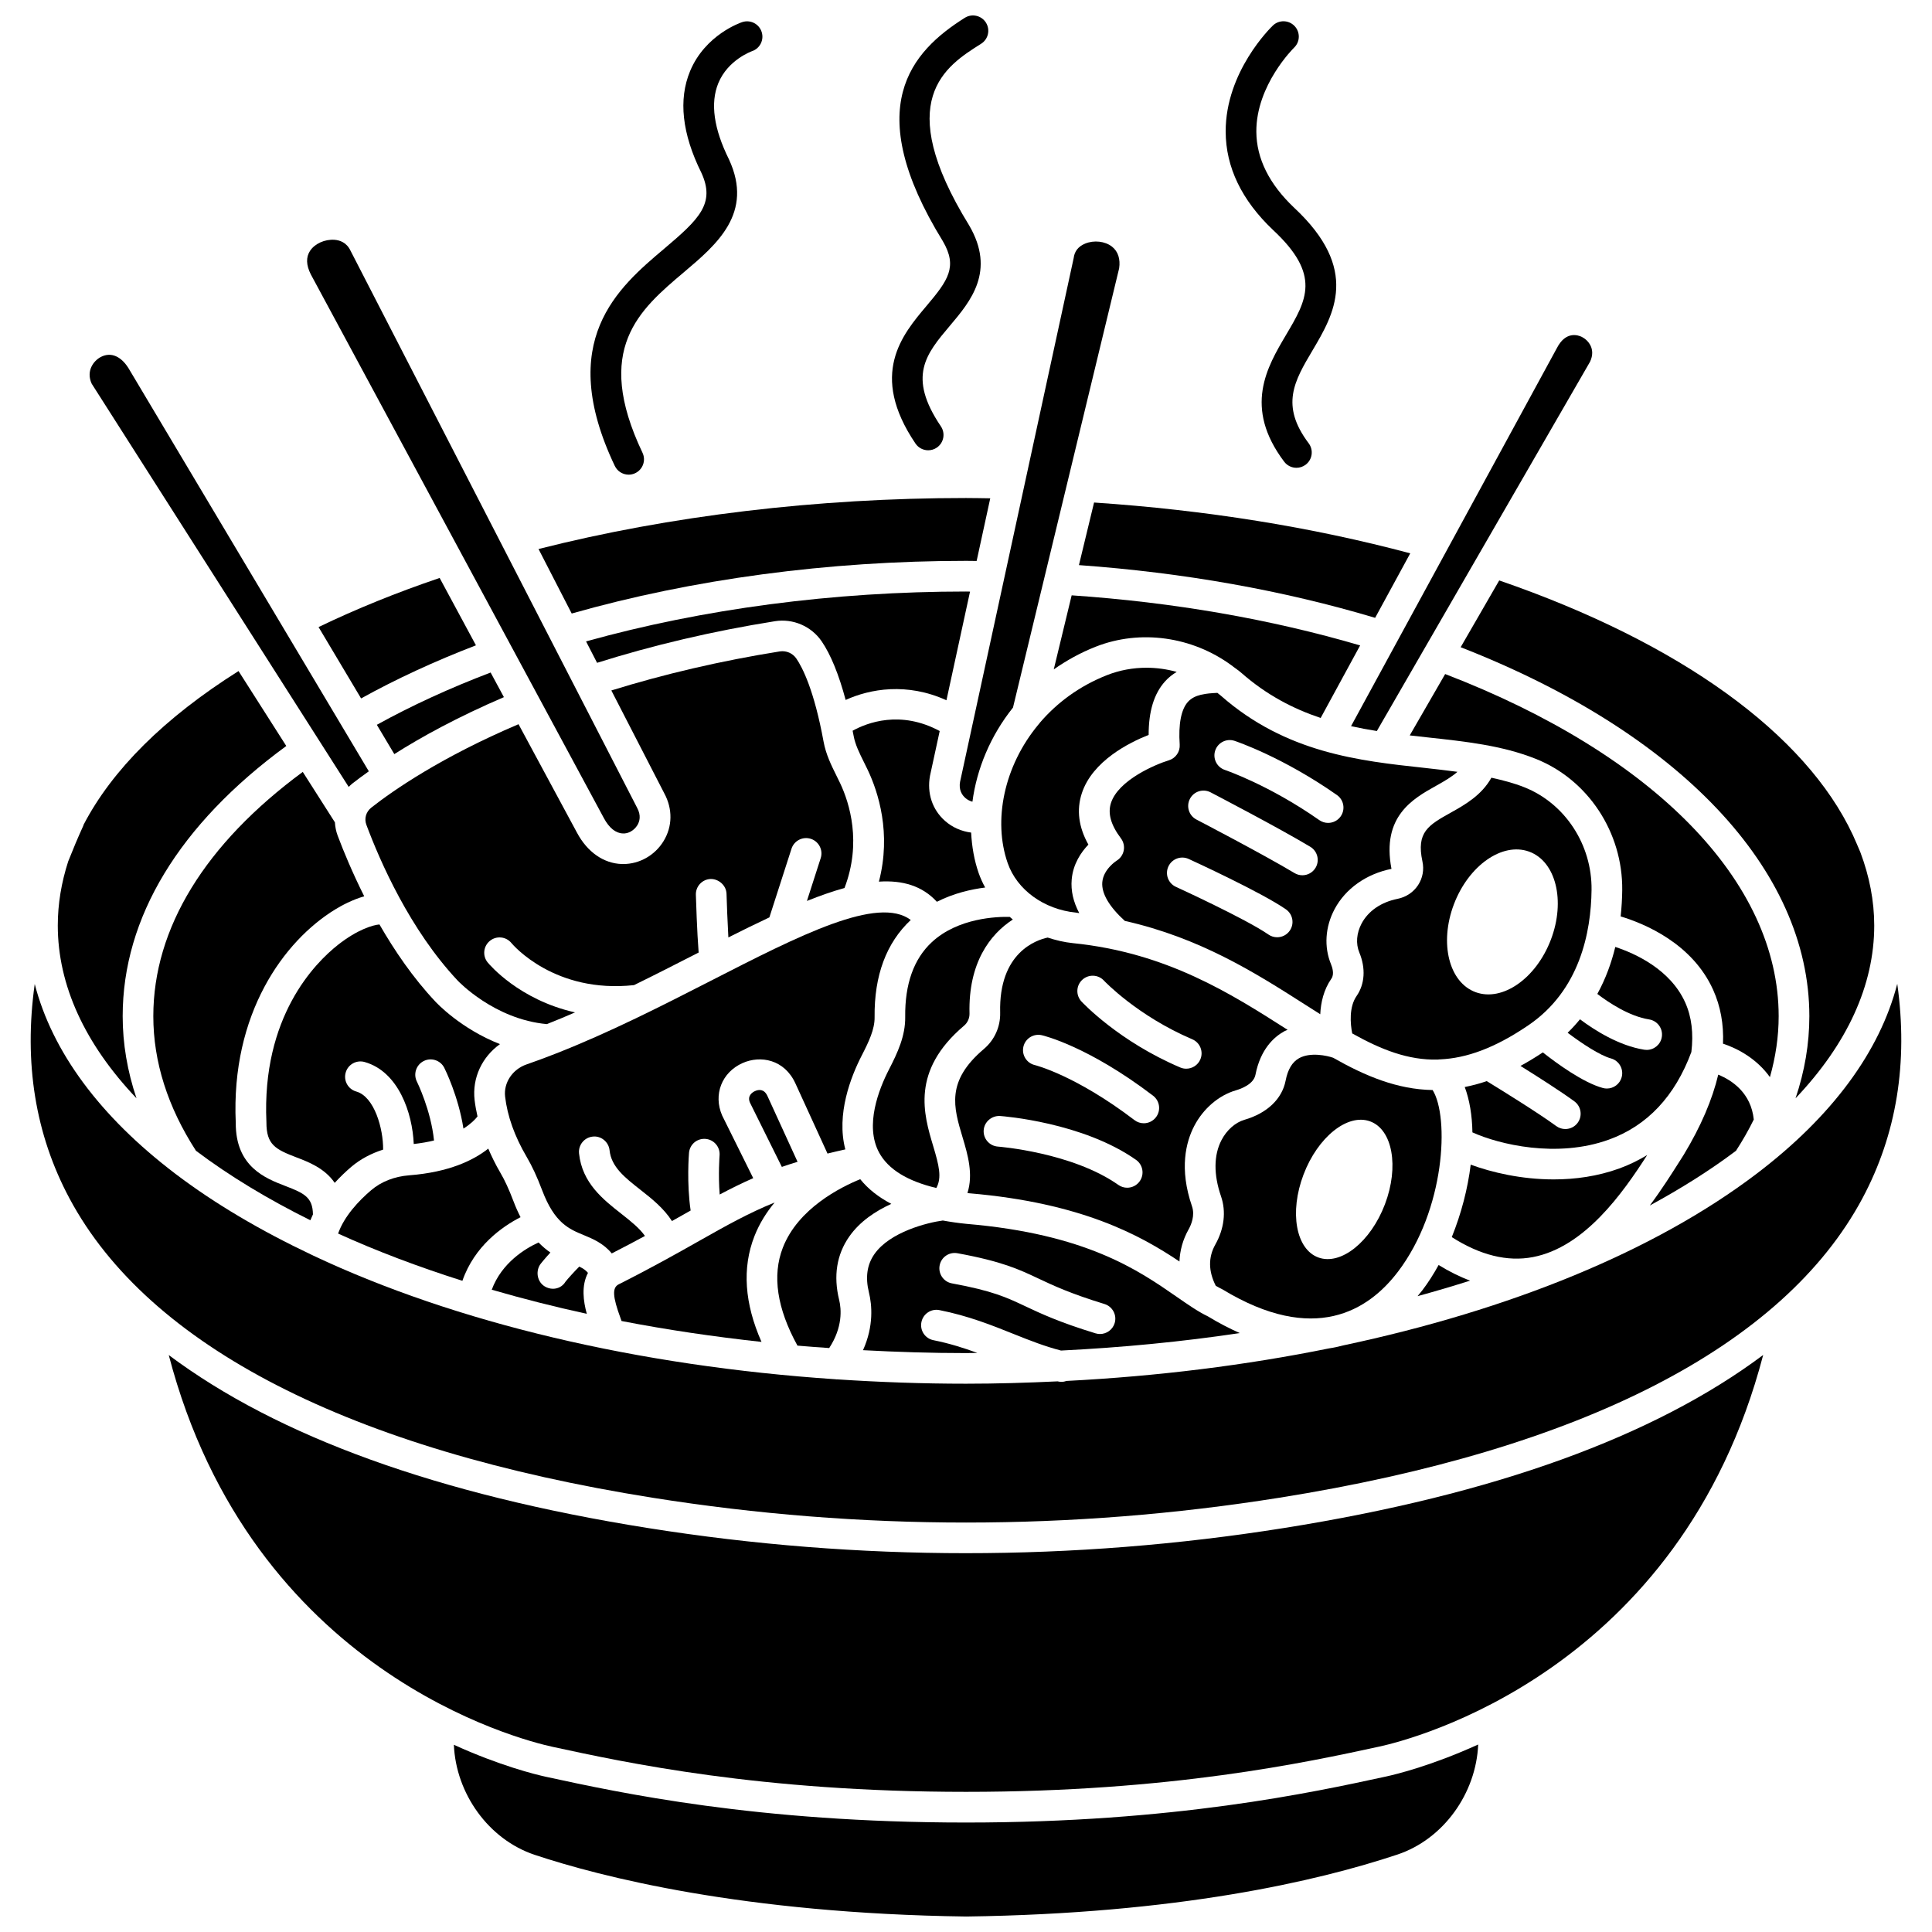 <?xml version="1.0" encoding="UTF-8"?>
<!-- Uploaded to: ICON Repo, www.iconrepo.com, Generator: ICON Repo Mixer Tools -->
<svg width="800px" height="800px" version="1.1" viewBox="144 144 512 512" xmlns="http://www.w3.org/2000/svg">
 <defs>
  <clipPath id="b">
   <path d="m264 606h272v45.902h-272z"/>
  </clipPath>
  <clipPath id="a">
   <path d="m380 148.09h26v115.91h-26z"/>
  </clipPath>
 </defs>
 <path d="m383.89 413.5c0.062 5.023-2.004 9.461-4.309 13.941-2.644 5.144-6.504 14.844-2.59 22.035 2.402 4.402 7.484 7.531 15.148 9.355 1.508-2.754 0.711-5.953-0.824-11.082-2.527-8.414-5.984-19.945 8.176-31.938 0.934-0.793 1.477-2.004 1.441-3.238-0.336-13.375 5.426-20.977 11.48-24.887-0.285-0.219-0.539-0.473-0.816-0.699-3.328-0.078-13.672 0.23-20.637 6.68-4.793 4.438-7.172 11.113-7.07 19.832z"/>
 <path d="m401.36 364.64c-2.519-0.32-4.965-1.352-6.934-3.106-3.356-2.973-4.801-7.32-3.969-11.93l2.574-11.875c-10.418-5.606-19.25-2.195-23.078-0.078 0.09 0.473 0.191 0.922 0.277 1.406 0.422 2.293 1.539 4.547 2.727 6.934 0.348 0.703 0.699 1.406 1.035 2.117 2.731 5.785 6.285 16.676 2.926 29.535 6.266-0.414 11.484 1.102 15.363 5.336 4.441-2.246 9.027-3.305 12.797-3.777-0.672-1.227-1.258-2.504-1.723-3.836-1.172-3.371-1.801-6.996-1.996-10.727z"/>
 <path d="m514.44 481.06c12.566-16.484 13.68-41.047 9.219-48.188-9.383-0.164-17.852-3.711-26.359-8.555-1.574-0.555-6.047-1.555-9.039 0.121-1.812 1.02-2.977 2.965-3.562 5.957-0.945 4.848-4.922 8.625-10.898 10.359-2.434 0.707-4.715 2.727-6.102 5.406-2.059 3.973-2.102 9.121-0.113 14.887 1.387 4.031 0.848 8.562-1.508 12.762-1.926 3.422-1.832 7.102 0.113 10.938 0.609 0.352 1.203 0.68 1.777 0.953 24.324 14.746 38.668 5.598 46.473-4.641zm-24.996-25.777c3.781-9.961 11.68-16.285 17.641-14.113 5.961 2.164 7.723 12.004 3.941 21.965-3.781 9.961-11.68 16.285-17.641 14.113-5.961-2.172-7.723-12.004-3.941-21.965z"/>
 <path d="m471.52 432.95c1.398-0.406 4.699-1.621 5.188-4.121 1.316-6.75 4.867-9.988 7.609-11.512 0.301-0.168 0.609-0.262 0.91-0.402-15.012-9.594-32.031-20.453-56.883-22.973-2.328-0.234-4.555-0.777-6.699-1.477-2.953 0.625-12.996 3.926-12.59 19.883 0.094 3.727-1.48 7.246-4.32 9.648-10.094 8.555-8.031 15.434-5.644 23.402 1.402 4.668 2.875 9.777 1.293 14.77 0.172 0.016 0.316 0.043 0.488 0.062 29.883 2.535 45.422 11.203 55.695 18.078 0.121-2.922 0.895-5.789 2.414-8.488 0.695-1.242 1.746-3.703 0.91-6.144-3.445-10.004-1.586-17.09 0.586-21.266 2.387-4.606 6.516-8.145 11.043-9.461zm-25.48 24.086c-0.789 1.121-2.047 1.723-3.324 1.723-0.809 0-1.621-0.238-2.336-0.742-12.258-8.629-31.738-10.148-31.934-10.16-2.238-0.168-3.922-2.113-3.758-4.348 0.16-2.238 2.156-3.887 4.34-3.758 0.891 0.066 21.91 1.68 36.035 11.625 1.832 1.293 2.269 3.828 0.977 5.66zm4.305-16.961c-0.797 1.047-2.008 1.602-3.234 1.602-0.855 0-1.723-0.273-2.457-0.832-15.652-11.93-26.312-14.562-26.418-14.59-2.18-0.516-3.531-2.703-3.023-4.879 0.508-2.184 2.695-3.523 4.856-3.039 0.496 0.113 12.309 2.93 29.512 16.039 1.785 1.367 2.125 3.914 0.766 5.699zm6.43-13.184c-16.262-6.926-25.781-17.066-26.18-17.492-1.523-1.641-1.43-4.211 0.215-5.738 1.637-1.523 4.211-1.438 5.738 0.203 0.086 0.094 8.824 9.336 23.41 15.551 2.066 0.879 3.027 3.266 2.144 5.332-0.656 1.543-2.156 2.469-3.738 2.469-0.527 0.004-1.07-0.102-1.59-0.324z"/>
 <path d="m428 301.77-4.742 19.629c3.348-2.344 7.027-4.41 11.129-6.019 11.848-4.66 25.559-2.66 35.906 4.894 0.184 0.129 0.371 0.242 0.527 0.402 0.707 0.535 1.449 1.023 2.125 1.617 6.707 5.891 13.793 9.555 21.047 11.973l10.461-19.223c-23.797-6.973-49.469-11.434-76.453-13.273z"/>
 <path d="m306.12 476.17c3.195-1.633 6.129-3.18 8.801-4.633-1.426-2.023-3.664-3.832-6.188-5.812-4.906-3.848-10.469-8.211-11.281-16.055-0.23-2.231 1.395-4.231 3.629-4.461 2.188-0.258 4.227 1.391 4.461 3.625 0.453 4.414 4.051 7.231 8.211 10.5 2.949 2.312 6.156 4.863 8.324 8.258 1.098-0.617 2.203-1.234 3.242-1.824 0.582-0.328 1.141-0.641 1.707-0.965-1.07-7.285-0.465-14.902-0.434-15.27 0.191-2.234 2.102-3.887 4.383-3.715 2.234 0.184 3.902 2.144 3.719 4.383-0.004 0.066-0.395 5.031 0.031 10.359 2.945-1.562 5.84-3.004 8.887-4.336l-8.227-16.586c-2.434-5.57-0.082-11.469 5.387-13.91 4.773-2.129 11.113-0.965 14.012 5.371l8.512 18.609c1.508-0.375 3.066-0.738 4.723-1.105-2.441-9.312 1.465-19.281 4.352-24.887 1.887-3.668 3.445-6.961 3.406-10.125-0.129-11.055 3.102-19.727 9.586-25.789-8.688-6.523-29.348 4.012-52.965 16.102-12.723 6.512-26.883 13.746-41.246 19.359-0.055 0.023-0.105 0.043-0.164 0.066-2.488 0.973-4.977 1.906-7.469 2.762-3.703 1.277-6.082 4.852-5.664 8.504 0.598 5.18 2.523 10.562 5.719 16 1.445 2.461 2.719 5.199 4.113 8.871 3.297 8.68 7.09 10.238 11.105 11.887 2.375 0.984 5.16 2.172 7.328 4.816z"/>
 <path d="m400 300.76c-35.102 0-69.766 4.594-100.69 13.219l2.922 5.676c14.746-4.648 30.555-8.387 47.156-11.031 4.766-0.754 9.629 1.328 12.363 5.336 2.422 3.543 4.566 8.848 6.352 15.535 6.449-2.934 16.242-4.688 26.715 0.082l6.25-28.797c-0.359-0.012-0.715-0.02-1.066-0.02z"/>
 <path d="m355.36 451.89-7.965-17.41c-0.879-1.93-2.289-1.789-3.312-1.332-0.523 0.234-2.168 1.148-1.336 3.062l8.449 17.031c1.328-0.461 2.723-0.91 4.164-1.352z"/>
 <path d="m281.95 466.57c-0.648-1.262-1.277-2.652-1.867-4.219-1.227-3.223-2.309-5.578-3.519-7.629-1.238-2.106-2.254-4.219-3.172-6.324-3.871 3.059-10.34 6.25-20.941 7.07-3.926 0.305-7.414 1.668-10.098 3.957-3.262 2.777-7.121 6.856-8.75 11.484 10.227 4.656 21.273 8.82 32.938 12.52 3.199-9.199 10.504-14.352 15.41-16.859z"/>
 <path d="m419.56 335.55c-0.117 0.18-0.246 0.328-0.387 0.484-9.168 11.043-12.027 25.473-8.133 36.672 2.473 7.125 9.598 12.289 18.137 13.156 0.293 0.027 0.551 0.09 0.84 0.121-1.59-2.981-2.266-5.965-2.004-8.934 0.367-4.121 2.492-7.211 4.422-9.219-2.598-4.641-3.18-9.199-1.742-13.598 2.812-8.586 12.609-13.461 17.711-15.473-0.004-6.266 1.422-10.918 4.328-14.164 0.953-1.066 2.012-1.879 3.106-2.535-2.613-0.723-5.309-1.102-8.008-1.102-3.559 0-7.113 0.641-10.469 1.965-7.375 2.906-13.309 7.367-17.801 12.625z"/>
 <path d="m502.35 417.87c7.707 4.316 14.863 7.125 22.676 6.93 0.215-0.027 0.422-0.059 0.637-0.055 6.973-0.316 14.492-2.981 23.43-9.078 13.562-9.246 16.559-24.605 16.684-35.855 0.133-11.969-7.023-22.895-17.812-27.18-2.758-1.098-5.707-1.867-8.73-2.531-2.574 4.633-6.996 7.156-10.715 9.23-5.961 3.328-9.238 5.16-7.562 12.965 0.473 2.184 0.066 4.402-1.145 6.258-1.242 1.898-3.18 3.195-5.461 3.652-4.356 0.879-7.734 3.199-9.512 6.527-1.355 2.543-1.582 5.352-0.605 7.699 1.73 4.168 1.461 8.379-0.738 11.535-2.016 2.91-1.66 7.359-1.145 9.902zm26.949-34.23c3.91-10.289 12.832-16.535 19.93-13.953 7.098 2.578 9.691 13.016 5.781 23.305-3.906 10.289-12.828 16.535-19.93 13.953-7.102-2.582-9.688-13.012-5.781-23.305z"/>
 <path d="m349.28 462.68c-6.922 2.809-12.715 6.066-19.969 10.16-5.848 3.305-12.477 7.047-21.359 11.527-1.746 0.883-1.613 3.227 0.5 8.969 0.102 0.273 0.172 0.492 0.266 0.746 11.965 2.32 24.375 4.152 37.09 5.535-4.5-10.164-5.18-19.57-1.879-28.008 1.328-3.391 3.207-6.348 5.352-8.93z"/>
 <path d="m241.1 362.6c3.59 9.621 11.512 27.773 24.184 41.258 0.125 0.137 9.688 10.27 23.641 11.543 2.496-0.988 4.984-2.023 7.469-3.102-14.855-3.344-22.719-12.715-23.152-13.242-1.422-1.738-1.16-4.297 0.578-5.715 1.738-1.418 4.289-1.16 5.703 0.566 0.488 0.586 11.504 13.434 32.496 11.16 5.738-2.809 11.328-5.668 16.66-8.395 0.16-0.082 0.309-0.16 0.469-0.238-0.426-5.359-0.699-14.129-0.734-15.312-0.066-2.242 1.699-4.117 3.945-4.18 2.106-0.023 4.117 1.695 4.18 3.941 0.07 2.383 0.25 7.394 0.488 11.547 3.719-1.879 7.348-3.66 10.867-5.312l5.863-18.199c0.691-2.133 2.981-3.312 5.117-2.621 2.133 0.688 3.309 2.973 2.625 5.109l-3.656 11.355c3.473-1.395 6.805-2.559 9.961-3.43 4.598-12.035 1.34-22.484-1.145-27.75-0.312-0.664-0.641-1.32-0.969-1.98-1.383-2.789-2.812-5.668-3.438-9.082-2.488-13.59-5.586-19.617-7.211-21.996-0.965-1.418-2.66-2.148-4.367-1.895-15.711 2.508-30.672 6.016-44.66 10.352l14.027 27.258c2.25 4.148 2.191 8.809-0.215 12.711-2.305 3.746-6.363 6.031-10.66 6.031-0.121 0-0.25 0-0.379-0.004-4.816-0.148-9.141-3.176-11.879-8.309l-15.492-28.746c-20.398 8.68-33.133 17.48-38.996 22.09-1.43 1.125-1.941 2.922-1.32 4.586z"/>
 <path d="m228.42 310.18 11.273 18.91c9.316-5.16 19.516-9.871 30.438-14.074l-9.621-17.852c-11.371 3.848-22.121 8.211-32.09 13.016z"/>
 <path d="m277.54 328.75-3.519-6.523c-10.848 4.125-20.953 8.77-30.156 13.852l4.633 7.769c7.055-4.484 16.73-9.816 29.043-15.098z"/>
 <path d="m467.58 328.39c-0.309-0.273-0.641-0.508-0.957-0.77-3.023 0.137-6.043 0.402-7.828 2.402-1.781 1.992-2.531 5.898-2.16 11.305 0.125 1.891-1.074 3.617-2.879 4.164-3.602 1.094-13.367 5.25-15.332 11.285-0.902 2.773-0.039 5.848 2.633 9.395 0.691 0.922 0.965 2.094 0.742 3.223s-0.914 2.117-1.902 2.711c-0.004 0.004-3.504 2.223-3.781 5.719-0.234 2.941 1.844 6.465 5.973 10.223 19.863 4.477 34.488 13.691 47.574 22.055 1.438 0.918 2.84 1.812 4.219 2.68 0.145-3.074 0.891-6.477 2.961-9.449 0.828-1.191 0.203-3.039-0.102-3.777-1.906-4.602-1.559-9.934 0.941-14.629 2.898-5.434 8.387-9.324 15.074-10.672-2.668-13.918 5.699-18.594 11.812-22.008 2.367-1.32 4.246-2.438 5.664-3.707-2.898-0.387-5.844-0.73-8.867-1.059-17.137-1.852-36.555-3.953-53.785-19.09zm18.219 62.246c-0.785 1.137-2.051 1.746-3.34 1.746-0.797 0-1.609-0.234-2.312-0.723-5.957-4.133-24.328-12.551-24.516-12.633-2.039-0.934-2.938-3.344-2.004-5.387 0.93-2.035 3.336-2.941 5.383-2.008 0.781 0.359 19.219 8.805 25.766 13.348 1.844 1.281 2.305 3.812 1.023 5.656zm6.828-16.652c-0.766 1.27-2.109 1.969-3.484 1.969-0.711 0-1.434-0.188-2.09-0.582-8.207-4.93-25.809-14.094-25.988-14.184-1.988-1.035-2.762-3.488-1.727-5.481 1.031-1.992 3.481-2.769 5.481-1.73 0.73 0.383 18 9.371 26.414 14.426 1.93 1.16 2.551 3.656 1.395 5.582zm6.668-13.637c-0.793 1.129-2.051 1.73-3.332 1.73-0.805 0-1.617-0.238-2.328-0.734-13.285-9.312-24.914-13.266-25.027-13.301-2.125-0.715-3.277-3.016-2.566-5.141 0.711-2.129 3.012-3.281 5.137-2.566 0.52 0.172 12.812 4.324 27.129 14.359 1.828 1.281 2.277 3.812 0.988 5.652z"/>
 <path d="m297.51 479.66c-1.277 1.273-3.133 3.324-3.656 4.016-0.742 1.223-1.996 1.859-3.305 1.859-0.742 0-1.5-0.203-2.195-0.625-1.918-1.168-2.445-3.789-1.277-5.703 0.137-0.227 1.309-1.676 2.781-3.277-1.043-0.703-2.098-1.609-3.141-2.66-3.453 1.574-9.746 5.336-12.398 12.516 8.125 2.363 16.523 4.5 25.188 6.391-0.922-3.332-1.48-7.469 0.312-10.852-0.543-0.668-1.254-1.168-2.309-1.664z"/>
 <path d="m232.83 385.01c1.633-1.004 4.543-2.586 7.695-3.481-3.125-6.234-5.488-11.93-7.043-16.086-0.43-1.148-0.656-2.332-0.727-3.512l-8.52-13.367c-25.91 19.109-39.605 41.422-39.605 64.742 0 12.094 3.82 24.086 11.305 35.66 8.898 6.703 19.094 12.844 30.316 18.414 0.211-0.527 0.438-1.043 0.684-1.555-0.078-4.504-2.246-5.582-7.293-7.519-5.266-2.023-13.223-5.078-13.164-16.742-1.312-28.938 12.746-48.223 26.352-56.555z"/>
 <path d="m608.77 440.68c-0.727-7.055-5.777-10.395-9.418-11.883-1.562 6.574-4.555 13.645-9.156 21.246l-1.082 1.703c-2.168 3.422-4.785 7.547-7.902 11.727 8.285-4.504 15.969-9.328 22.844-14.504 1.773-2.746 3.359-5.504 4.715-8.289z"/>
 <path d="m400 292.63c0.941 0 1.883 0.02 2.82 0.031l3.606-16.605c-2.141-0.027-4.269-0.078-6.422-0.078-39.512 0-78.52 4.699-113.29 13.516l8.793 17.094c32.031-9.109 68.051-13.957 104.49-13.957z"/>
 <path d="m304.05 360.84c1.359 2.543 3.125 3.969 4.977 4.027 1.461 0.129 3.031-0.805 3.867-2.164 0.598-0.973 1.078-2.566-0.059-4.652l-75.93-147.59c-1.051-2.242-2.898-2.809-4.273-2.914-2.551-0.168-5.18 1.004-6.449 2.902-1.121 1.688-1.066 3.785 0.18 6.254z"/>
 <path d="m236.41 352.54c0.312-0.305 0.617-0.621 0.973-0.898 1.168-0.918 2.68-2.039 4.359-3.238l-63.348-106.26c-2.082-3.707-4.945-4.981-7.691-3.535-1.848 0.973-3.973 3.641-2.406 7.074z"/>
 <path d="m392.96 491.19c7.695 1.531 13.797 3.977 19.711 6.348 4.238 1.699 8.273 3.285 12.512 4.371 16.234-0.801 32.094-2.344 47.379-4.629-2.715-1.203-5.531-2.652-8.477-4.441-2.473-1.176-5.195-3.055-8.344-5.242-10.09-6.992-23.91-16.574-55.609-19.262-2.211-0.219-4.285-0.523-6.277-0.887-4.023 0.539-14.02 3-18.137 8.914-1.953 2.809-2.43 6.141-1.438 10.18 0.785 3.199 1.332 8.824-1.574 15.27 8.992 0.48 18.086 0.77 27.281 0.77 1.016 0 2.016-0.039 3.031-0.043-3.598-1.312-7.383-2.523-11.648-3.375-2.203-0.438-3.633-2.578-3.188-4.777 0.438-2.203 2.574-3.641 4.777-3.195zm4.777-15.07c11.84 2.168 16.297 4.269 21.457 6.703 3.945 1.859 8.418 3.969 17.504 6.754 2.141 0.656 3.352 2.93 2.695 5.074-0.535 1.75-2.141 2.875-3.883 2.875-0.395 0-0.793-0.062-1.191-0.18-9.641-2.949-14.602-5.289-18.59-7.172-5.027-2.371-8.66-4.082-19.457-6.066-2.207-0.402-3.664-2.523-3.262-4.731 0.402-2.199 2.492-3.656 4.727-3.258z"/>
 <path d="m531.09 315.52c57.922 22.598 92.406 58.902 92.406 97.789 0 7.328-1.246 14.598-3.66 21.754 13.699-14.414 20.855-29.996 20.855-45.781 0-6.562-1.281-13.055-3.676-19.426-0.625-1.52-1.316-3.059-1.996-4.59-12.52-26.727-45.555-50.844-93.711-67.445z"/>
 <path d="m646.79 404.74c-4.625 17.938-17.246 35.094-37.25 50.297-26.996 20.516-65.285 36.113-109.58 45.512-1.211 0.312-2.438 0.602-3.742 0.785-21.969 4.457-45.348 7.383-69.559 8.629-0.43 0.156-0.887 0.238-1.355 0.238-0.305 0-0.613-0.031-0.926-0.105-0.031-0.008-0.062-0.016-0.094-0.023-8.027 0.379-16.113 0.625-24.293 0.625-11.551 0-22.961-0.414-34.191-1.156-0.027 0-0.055 0.02-0.082 0.02-0.094 0-0.188-0.039-0.281-0.043-52.469-3.523-100.69-15-138.32-32.723-0.145-0.07-0.293-0.121-0.426-0.207-13.547-6.41-25.781-13.594-36.246-21.547-19.992-15.195-32.613-32.336-37.242-50.27-2.922 20.832 0.133 39.863 9.238 56.871 20.945 39.129 74.391 66.547 154.55 79.285 55.094 8.754 110.95 8.754 166.03-0.008 80.137-12.746 133.57-40.172 154.52-79.312 9.105-17.016 12.168-36.043 9.254-56.867z"/>
 <path d="m399.99 555.61c-28.156 0-56.305-2.219-84.27-6.664-55.703-8.852-98.125-24.234-127-45.844 21.969 84.105 93.332 102.01 101.7 103.82 19.23 4.168 55.031 11.938 109.58 11.938 54.234 0 90.238-7.809 109.58-12.008 8.367-1.816 79.695-19.715 101.68-103.77-28.871 21.609-71.281 36.996-126.96 45.855-27.969 4.449-56.137 6.672-84.309 6.672z"/>
 <g clip-path="url(#b)">
  <path d="m400 626.99c-55.422 0-91.773-7.883-111.3-12.121-2.781-0.605-12.168-2.906-24.418-8.484 0.535 12.906 9.168 25.086 21.426 29.168 17.305 5.762 55.164 15.551 114.36 16.344 55.93-0.754 93.004-9.344 114.24-16.414 12.258-4.082 20.887-16.262 21.426-29.172-12.254 5.578-21.637 7.879-24.418 8.484-19.648 4.266-56.211 12.195-111.31 12.195z"/>
 </g>
 <path d="m176.51 413.3c0-26.148 15-50.836 43.359-71.605l-12.656-19.859c-19.664 12.398-33.508 26.18-41.082 40.766-0.027 0.07-0.016 0.137-0.047 0.207-1.461 3.188-2.769 6.34-4.008 9.461-1.805 5.582-2.762 11.258-2.762 17.004 0 15.789 7.156 31.371 20.859 45.785-2.414-7.16-3.664-14.43-3.664-21.758z"/>
 <path d="m380.21 463.04c-3.394-1.781-6.16-3.949-8.242-6.543-5.211 2.125-16.453 7.754-20.496 18.121-2.891 7.41-1.547 16.156 3.863 25.988 2.789 0.246 5.602 0.438 8.414 0.641 3.586-5.492 3.246-10.281 2.633-12.766-1.555-6.363-0.652-12.012 2.68-16.785 2.828-4.039 7.031-6.785 11.148-8.656z"/>
 <path d="m592.23 422.79c0.586-4.863 0.094-9.262-1.625-13.098-3.941-8.797-13.254-13-18.535-14.746-1.016 4.172-2.531 8.406-4.762 12.457 3.074 2.34 8.469 5.922 13.715 6.754 2.219 0.348 3.731 2.434 3.375 4.648-0.312 2.004-2.043 3.43-4.008 3.43-0.211 0-0.422-0.016-0.637-0.047-6.758-1.07-13.227-5.207-17.039-8.066-1.012 1.227-2.09 2.426-3.277 3.57 3.828 2.879 8.578 6.008 11.469 6.797 2.16 0.59 3.445 2.82 2.852 4.984-0.492 1.809-2.129 3-3.918 3-0.352 0-0.715-0.047-1.074-0.145-5.223-1.418-12.207-6.519-15.902-9.43-2.023 1.348-3.992 2.531-5.918 3.582 4.633 2.891 10.672 6.746 14.277 9.387 1.809 1.324 2.203 3.867 0.879 5.68-0.793 1.09-2.027 1.66-3.281 1.66-0.832 0-1.668-0.258-2.398-0.785-4.777-3.5-14.52-9.527-18.414-11.914-1.996 0.688-3.934 1.184-5.836 1.566 1.273 3.394 1.953 7.484 2.035 12.016 7.004 3.172 22.375 6.918 36.16 1.922 10.18-3.676 17.52-11.508 21.863-23.223z"/>
 <path d="m232.7 457.47c1.461-1.598 2.969-3.031 4.387-4.238 2.438-2.078 5.32-3.57 8.445-4.574 0.059-5.527-2.312-14.039-7.121-15.395-2.156-0.609-3.414-2.856-2.801-5.016 0.605-2.164 2.848-3.41 5.016-2.805 8.969 2.535 12.68 13.484 13.02 21.73 1.996-0.223 3.785-0.539 5.371-0.93-0.809-8.043-4.492-15.52-4.535-15.605-1.004-2.004-0.195-4.445 1.809-5.453 1.988-1.004 4.441-0.203 5.449 1.801 0.188 0.367 3.746 7.516 5.078 16.105 1.934-1.219 3.094-2.41 3.723-3.219-0.324-1.449-0.598-2.898-0.766-4.336-0.68-5.898 1.996-11.457 6.723-14.832-10.402-4.07-16.809-10.93-17.168-11.32-5.902-6.277-10.77-13.445-14.77-20.391-1.742 0.141-5.863 1.352-11.023 5.426-6.113 4.828-20.199 19.066-18.934 46.977-0.023 6.008 2.422 7.195 7.957 9.324 3.238 1.234 7.516 2.894 10.141 6.75z"/>
 <path d="m550.24 477.14c13.699-2.625 23.785-16.922 30.281-27.039-2.312 1.383-4.746 2.602-7.375 3.551-5.773 2.094-11.734 2.902-17.398 2.902-8.582 0-16.434-1.859-21.996-3.914-0.773 6.336-2.492 12.973-5.016 19.207 7.516 4.793 14.742 6.59 21.504 5.293z"/>
 <path d="m525.25 479.24c-1.32 2.387-2.758 4.664-4.348 6.746-0.375 0.488-0.816 1.004-1.234 1.508 4.742-1.293 9.379-2.664 13.93-4.113-2.766-1.027-5.555-2.422-8.348-4.141z"/>
 <path d="m508.88 337.73 56.496-97.859c1.637-3.465-0.582-5.793-2.168-6.582-0.953-0.473-4.266-1.648-6.621 2.965l-54.547 100.19c2.273 0.5 4.555 0.926 6.84 1.285z"/>
 <path d="m401.62 336.48-3.195 14.719c-0.387 2.137 0.539 3.512 1.387 4.262 0.547 0.484 1.207 0.812 1.891 1.004 1.141-8.668 4.746-17.441 10.75-24.953l28.133-116.41c0.352-2.418-0.262-4.465-1.902-5.746-1.848-1.445-4.777-1.77-7.129-0.793-1.789 0.742-2.805 2.031-3.019 3.824l-26.914 124.08v0.012z"/>
 <path d="m613.05 429.45c1.512-5.344 2.316-10.734 2.316-16.145 0-35.656-33-69.379-88.383-90.676l-9.387 16.262c1.547 0.18 3.098 0.348 4.637 0.516 10.195 1.102 19.828 2.144 28.734 5.684 13.891 5.516 23.109 19.516 22.941 34.824-0.023 2.195-0.16 4.535-0.418 6.945 6.352 1.918 18.965 7.152 24.512 19.457 1.961 4.352 2.824 9.117 2.613 14.266 4.141 1.363 9.059 4.148 12.434 8.867z"/>
 <path d="m429.93 293.76c27.707 1.988 54.07 6.676 78.496 13.973l9.305-17.094c-26.031-6.953-54.172-11.477-83.793-13.465z"/>
 <path d="m310.6 269.79c0.586 0 1.18-0.125 1.742-0.395 2.027-0.965 2.891-3.387 1.926-5.414-13.086-27.512-0.844-37.855 10.992-47.855 8.684-7.336 18.527-15.656 11.922-29.891-4.035-8.129-4.984-14.918-2.828-20.18 2.531-6.18 8.773-8.434 8.926-8.488 2.117-0.711 3.262-3.004 2.559-5.125-0.703-2.129-2.984-3.289-5.133-2.586-0.402 0.129-9.793 3.32-13.82 12.973-3.148 7.547-2.133 16.633 2.965 26.918 3.781 8.156-0.527 12.297-9.84 20.168-12.18 10.293-28.859 24.387-13.086 57.555 0.699 1.461 2.156 2.32 3.676 2.32z"/>
 <g clip-path="url(#a)">
  <path d="m386.61 261.54c0.785 1.16 2.066 1.789 3.371 1.789 0.781 0 1.574-0.223 2.269-0.695 1.859-1.254 2.348-3.781 1.098-5.641-8.945-13.25-3.941-19.172 2.394-26.676 5.438-6.438 12.207-14.453 5.082-26.609-20.469-33.223-6.234-42.18 3.184-48.113 1.902-1.195 2.469-3.707 1.277-5.602-1.195-1.895-3.707-2.469-5.602-1.273-14.188 8.926-27.664 23.73-5.832 59.172 3.992 6.816 1.414 10.391-4.32 17.184-6.457 7.648-15.305 18.125-2.922 36.465z"/>
 </g>
 <path d="m484.83 232.73c-5.062 8.551-11.367 19.203-0.512 33.621 0.797 1.059 2.016 1.621 3.25 1.621 0.848 0 1.707-0.266 2.441-0.816 1.793-1.348 2.148-3.894 0.801-5.688-7.582-10.078-3.789-16.488 1.016-24.598 5.664-9.562 12.703-21.465-4.894-37.852-6.59-6.25-9.949-13.016-9.988-20.113-0.066-12.383 9.906-22.18 10.008-22.277 1.613-1.551 1.664-4.121 0.113-5.738-1.555-1.621-4.129-1.676-5.742-0.121-0.516 0.492-12.551 12.207-12.504 28.105 0.023 9.43 4.238 18.195 12.547 26.07 12.84 11.949 8.91 18.594 3.465 27.785z"/>
</svg>